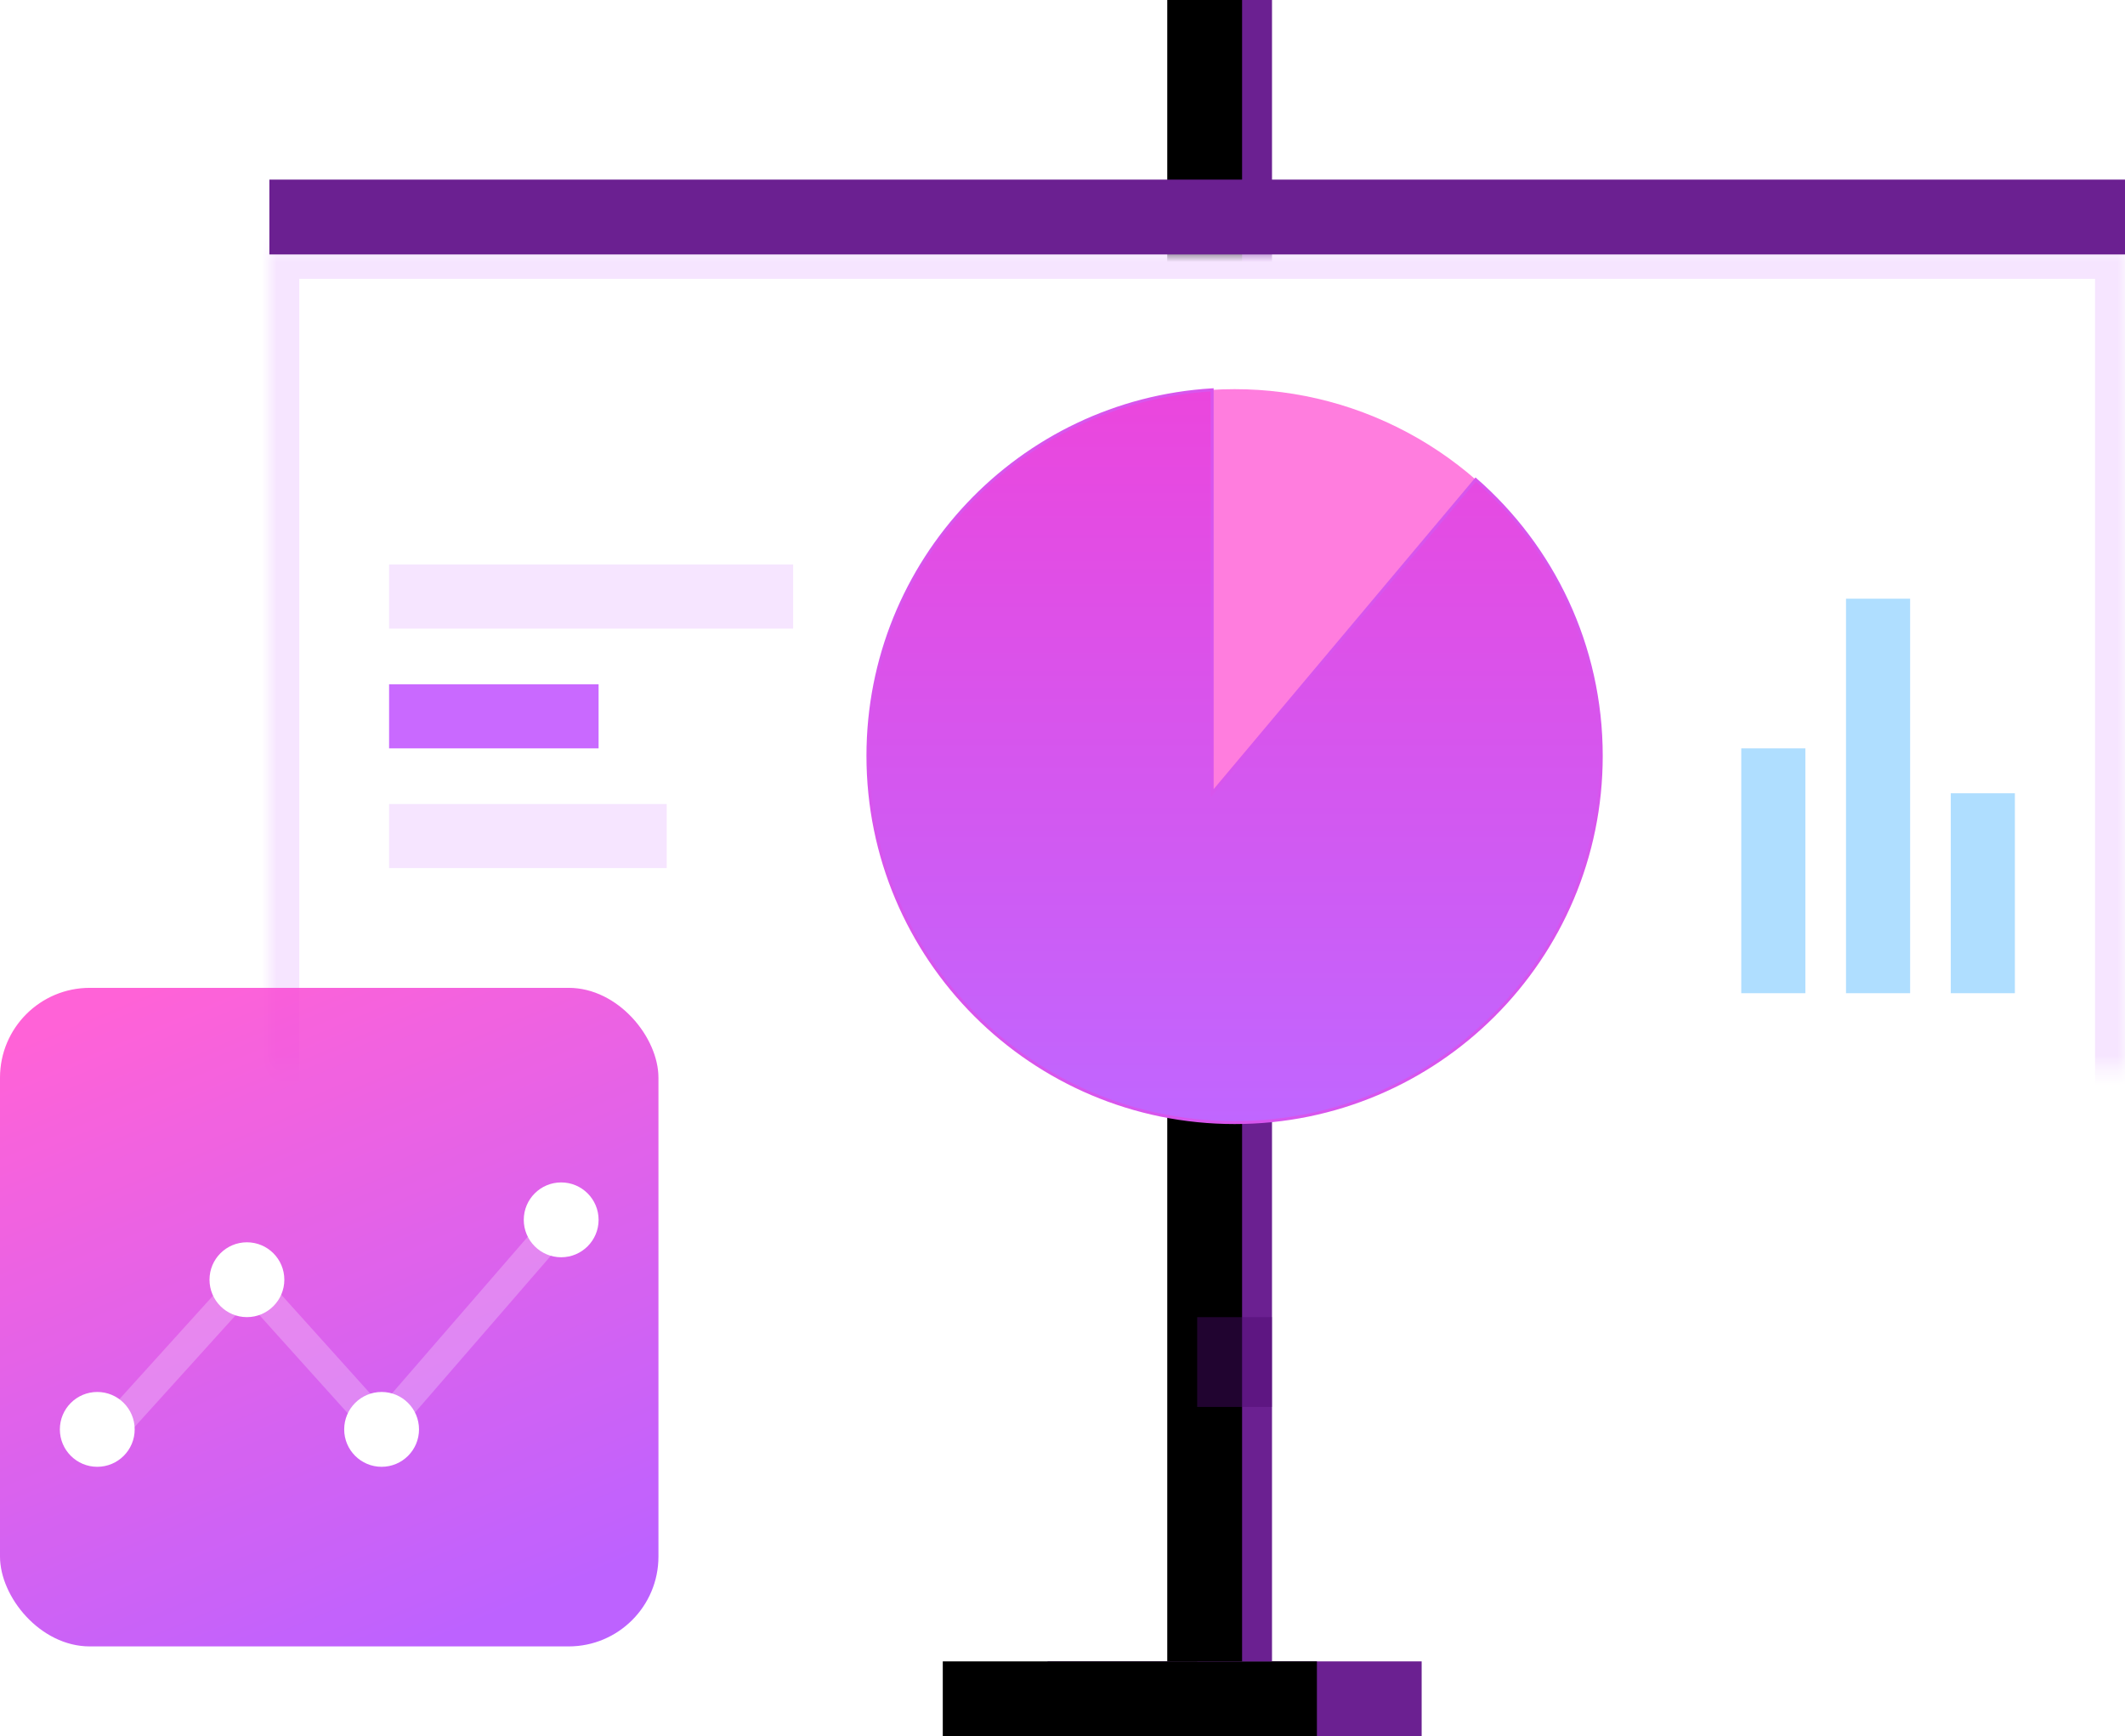 
<svg width="142px" height="116px" viewBox="90 0 142 116" version="1.1" xmlns="http://www.w3.org/2000/svg" xmlns:xlink="http://www.w3.org/1999/xlink">
    <!-- Generator: Sketch 41 (35326) - http://www.bohemiancoding.com/sketch -->
    <desc>Created with Sketch.</desc>
    <defs>
        <rect id="path-1" x="52" y="111" width="25" height="5"></rect>
        <filter x="-50%" y="-50%" width="200%" height="200%" filterUnits="objectBoundingBox" id="filter-2">
            <feOffset dx="-7" dy="0" in="SourceAlpha" result="shadowOffsetInner1"></feOffset>
            <feComposite in="shadowOffsetInner1" in2="SourceAlpha" operator="arithmetic" k2="-1" k3="1" result="shadowInnerInner1"></feComposite>
            <feColorMatrix values="0 0 0 0 0.357   0 0 0 0 0.055   0 0 0 0 0.506  0 0 0 1 0" type="matrix" in="shadowInnerInner1"></feColorMatrix>
        </filter>
        <rect id="path-3" x="62" y="0" width="5" height="111"></rect>
        <filter x="-50%" y="-50%" width="200%" height="200%" filterUnits="objectBoundingBox" id="filter-4">
            <feOffset dx="-2" dy="0" in="SourceAlpha" result="shadowOffsetInner1"></feOffset>
            <feComposite in="shadowOffsetInner1" in2="SourceAlpha" operator="arithmetic" k2="-1" k3="1" result="shadowInnerInner1"></feComposite>
            <feColorMatrix values="0 0 0 0 0.357   0 0 0 0 0.055   0 0 0 0 0.506  0 0 0 1 0" type="matrix" in="shadowInnerInner1"></feColorMatrix>
        </filter>
        <rect id="path-5" x="-7.10542736e-15" y="16.629" width="124" height="71.371"></rect>
        <mask id="mask-6" maskContentUnits="userSpaceOnUse" maskUnits="objectBoundingBox" x="0" y="0" width="124" height="71.371" fill="white">
            <use xlink:href="#path-5"></use>
        </mask>
        <linearGradient x1="50%" y1="0%" x2="50%" y2="100%" id="linearGradient-7">
            <stop stop-color="#EB46DD" offset="0%"></stop>
            <stop stop-color="#C066FF" offset="100%"></stop>
        </linearGradient>
        <linearGradient x1="22.63%" y1="0%" x2="64.879%" y2="100%" id="linearGradient-8">
            <stop stop-color="#FF46D0" offset="0%"></stop>
            <stop stop-color="#B246FF" offset="100%"></stop>
        </linearGradient>
    </defs>
    <g id="Stand" stroke="none" stroke-width="1" fill="none" fill-rule="evenodd" transform="translate(90, 0)">
        <g transform="translate(18, 0)">
            <g id="Rectangle-24">
                <use fill="#6B2091" fill-rule="evenodd" xlink:href="#path-1"></use>
                <use fill="black" fill-opacity="1" filter="url(#filter-2)" xlink:href="#path-1"></use>
            </g>
            <g id="Rectangle-32">
                <use fill="#6B2091" fill-rule="evenodd" xlink:href="#path-3"></use>
                <use fill="black" fill-opacity="1" filter="url(#filter-4)" xlink:href="#path-3"></use>
            </g>
            <rect id="Rectangle-25-Copy" fill="#4E0A6F" opacity="0.432" x="62" y="88" width="5" height="6"></rect>
            <use id="Rectangle-21" stroke="#F6E5FF" mask="url(#mask-6)" stroke-width="4" fill="#FFFFFF" xlink:href="#path-5"></use>
            <circle id="Oval-12" fill="#FF7DDE" cx="64.5" cy="50.5" r="24.5"></circle>
            <path d="M80.609,32.04 C85.751,36.531 89,43.136 89,50.5 C89,64.031 78.031,75 64.5,75 C50.969,75 40,64.031 40,50.5 C40,37.473 50.168,26.82 63,26.045 L63,53 L80.609,32.04 Z" id="Combined-Shape" stroke="#D755ED" stroke-width="0.2" fill="url(#linearGradient-7)"></path>
            <rect id="Rectangle-33" fill="#6B2091" x="-7.10542736e-15" y="12" width="124" height="5"></rect>
            <rect id="Rectangle-27-Copy-13" fill="#F6E5FF" x="8" y="37.717" width="27" height="4.283"></rect>
            <rect id="Rectangle-27-Copy-12" fill="#F6E5FF" x="8" y="53.717" width="18.552" height="4.283"></rect>
            <rect id="Rectangle-27-Copy-11" fill="#C969FF" x="8" y="45.717" width="14" height="4.283"></rect>
            <rect id="Rectangle-27-Copy-21" fill="#AFDEFF" transform="translate(114.5, 59.679) rotate(90) translate(-114.5, -59.679) " x="107.821" y="57.538" width="13.358" height="4.283"></rect>
            <rect id="Rectangle-27-Copy-20" fill="#AFDEFF" transform="translate(107.5, 53.179) rotate(90) translate(-107.5, -53.179) " x="94.321" y="51.038" width="26.358" height="4.283"></rect>
            <rect id="Rectangle-27-Copy-19" fill="#AFDEFF" transform="translate(100.5, 58.179) rotate(90) translate(-100.5, -58.179) " x="92.321" y="56.038" width="16.358" height="4.283"></rect>
        </g>
        <g id="Statistic" opacity="0.849" transform="translate(0, 66)">
            <rect id="Rectangle-38-Copy-2" fill="url(#linearGradient-8)" x="0" y="0" width="44" height="44" rx="6"></rect>
            <circle id="Oval-13" fill="#FFFFFF" cx="37.5" cy="15.5" r="2.5"></circle>
            <circle id="Oval-13-Copy" fill="#FFFFFF" cx="25.5" cy="29.5" r="2.5"></circle>
            <circle id="Oval-13-Copy-2" fill="#FFFFFF" cx="16.5" cy="19.5" r="2.5"></circle>
            <circle id="Oval-13-Copy-3" fill="#FFFFFF" cx="6.5" cy="29.5" r="2.5"></circle>
            <path d="M7.5,29.5 L17,19" id="Line" stroke="#FFFFFF" stroke-width="2" stroke-linecap="round" opacity="0.236"></path>
            <path d="M26,30 L17,20" id="Line-Copy-9" stroke="#FFFFFF" stroke-width="2" stroke-linecap="round" opacity="0.236"></path>
            <path d="M25,30 L38,15" id="Line-Copy-8" stroke="#FFFFFF" stroke-width="2" stroke-linecap="round" opacity="0.236"></path>
        </g>
    </g>
</svg>